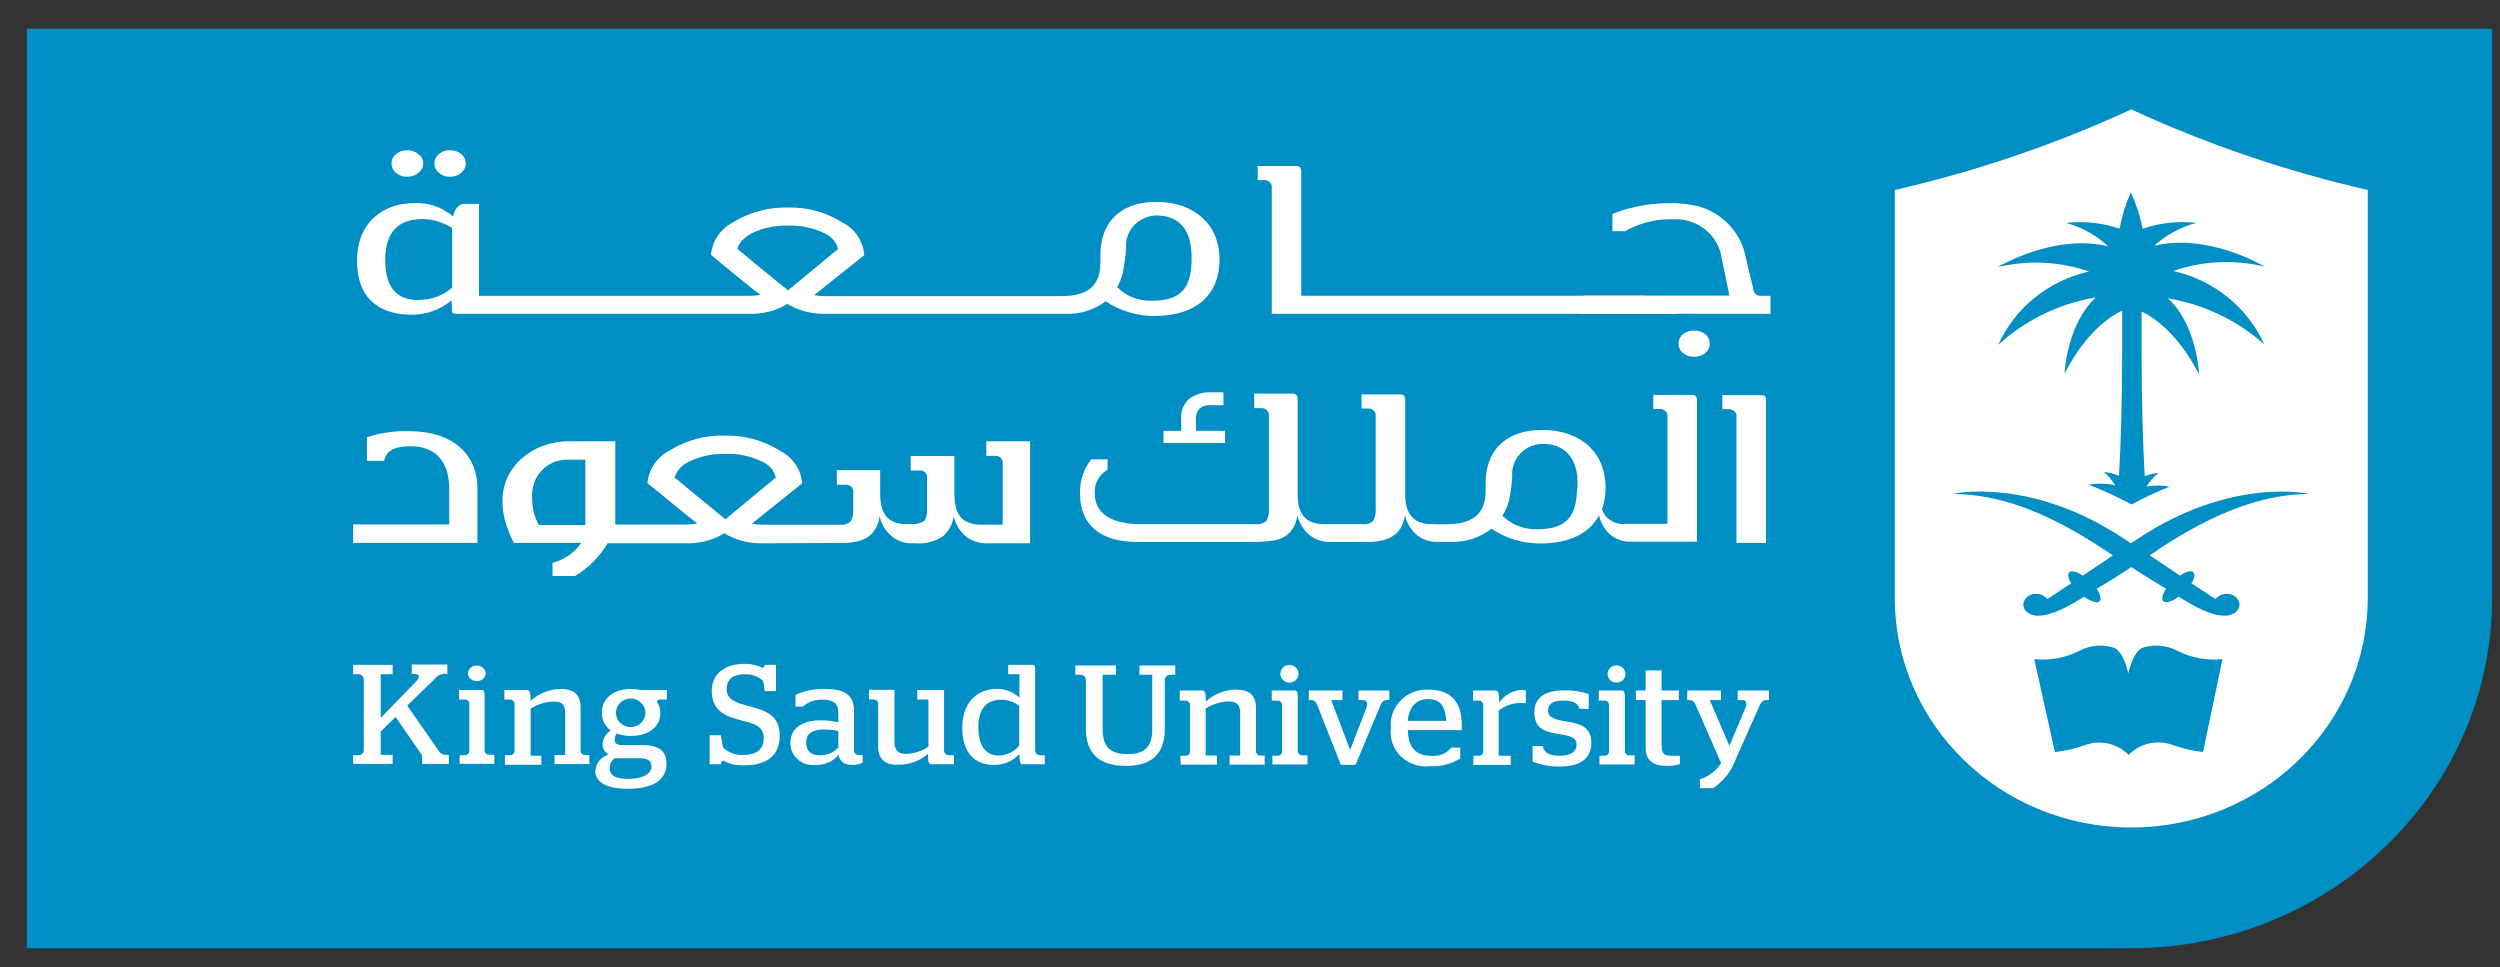 <?xml version="1.0" encoding="UTF-8"?>
<svg xmlns="http://www.w3.org/2000/svg" xmlns:xlink="http://www.w3.org/1999/xlink" width="261" height="101" xml:space="preserve" overflow="hidden">
  <rect width="100%" height="100%" fill="#333333" stroke="none"/>
  <g transform="translate(-3396 -2021)">
    <g>
      <g>
        <g>
          <g>
            <path d="M0 0 0 96 213.294 96C233.5 95.994 249.877 79.615 249.884 59.41L249.884 0Z" fill="#008FC5" fill-rule="nonzero" fill-opacity="1" transform="matrix(1.03 0 0 1 3398.8 2024)"></path>
            <path d="M175.816 38.252 171.855 38.252 171.855 39.72 172.584 39.72C172.932 39.74 173.222 39.993 173.289 40.335L173.289 53.685 176.282 53.685 176.282 38.889C176.328 38.446 176.169 38.252 175.816 38.252Z" fill="#FFFFFF" fill-rule="nonzero" fill-opacity="1" transform="matrix(1.03 0 0 1 3398.8 2024)"></path>
            <path d="M121.448 41.985 118.5 41.985 118.5 40.722C118.492 40.459 118.547 40.197 118.66 39.959 118.745 39.768 118.889 39.609 119.069 39.504 119.258 39.396 119.468 39.33 119.684 39.31 119.934 39.292 120.185 39.292 120.435 39.31L121.289 39.31 121.289 37.956 120.025 37.956C119.242 37.919 118.472 38.152 117.84 38.616 117.247 39.148 116.939 39.928 117.009 40.722L117.009 41.985 115.211 41.985 115.211 43.248 121.448 43.248Z" fill="#FFFFFF" fill-rule="nonzero" fill-opacity="1" transform="matrix(1.03 0 0 1 3398.8 2024)"></path>
            <path d="M142.333 51.716C141.901 51.727 141.474 51.642 141.081 51.465 140.754 51.316 140.472 51.085 140.261 50.794 140.054 50.495 139.907 50.159 139.829 49.804 139.751 49.429 139.713 49.048 139.715 48.666L139.715 43.089 139.715 38.776C139.715 38.377 139.578 38.172 139.225 38.172L135.288 38.172 135.288 39.641 136.016 39.641C136.368 39.661 136.659 39.92 136.722 40.267L136.722 46.663 136.722 50.077C136.764 50.525 136.677 50.975 136.471 51.374 136.17 51.666 135.745 51.793 135.333 51.716L131.452 51.716C131.024 51.726 130.597 51.648 130.2 51.488 129.876 51.352 129.594 51.132 129.381 50.851 129.17 50.557 129.019 50.224 128.937 49.872 128.852 49.472 128.809 49.064 128.812 48.654L128.812 41.826 128.812 38.696C128.812 38.297 128.664 38.093 128.311 38.093L124.407 38.093 124.407 39.606 125.193 39.606C125.545 39.623 125.84 39.884 125.898 40.232L125.898 46.594 125.898 50.077C125.94 50.525 125.854 50.975 125.648 51.374 125.342 51.659 124.922 51.785 124.51 51.716L113.982 51.716C112.844 51.716 112.514 51.716 112.514 51.716 109.691 51.602 108.246 50.475 108.246 48.495 108.183 47.497 108.684 46.547 109.543 46.037L109.543 44.956 107.893 44.956C107.113 45.971 106.71 47.227 106.755 48.506 106.755 51.921 108.94 53.571 112.537 53.582L113.55 53.582 124.703 53.582C125.294 53.56 125.883 53.503 126.467 53.412 127.111 53.301 127.695 52.966 128.117 52.467 128.484 51.973 128.715 51.393 128.789 50.783 128.948 51.553 129.347 52.254 129.927 52.786 130.553 53.338 131.37 53.624 132.203 53.582L135.845 53.582C136.418 53.595 136.988 53.526 137.541 53.377 137.954 53.264 138.341 53.071 138.679 52.809 138.969 52.566 139.202 52.263 139.362 51.921 139.523 51.559 139.63 51.175 139.681 50.783 139.845 51.551 140.243 52.251 140.819 52.786 141.367 53.277 142.074 53.555 142.811 53.571L144.29 53.571C145.798 53.631 147.276 53.146 148.456 52.205 149.894 53.201 151.6 53.737 153.349 53.742 156.388 53.742 158.403 52.66 159.359 50.805 159.518 51.55 159.895 52.231 160.44 52.763 160.995 53.26 161.709 53.542 162.454 53.56L169.283 53.56 169.283 43.669 169.283 38.821C169.283 38.423 169.146 38.229 168.794 38.229L164.856 38.229 164.856 39.697 165.584 39.697C165.932 39.717 166.223 39.97 166.29 40.312L166.29 51.693 162.067 51.693C161.27 51.793 160.477 51.464 159.985 50.828 159.853 50.62 159.741 50.399 159.655 50.168 159.903 49.435 160.026 48.666 160.019 47.892 160.019 44.193 157.435 41.883 153.623 41.883 149.81 41.883 147.864 44.102 147.864 47.437L147.864 48.222C147.864 51.784 144.984 51.739 143.311 51.739ZM157.128 48.199C157.026 50.919 156.058 52.251 153.088 52.251 151.766 52.295 150.486 51.783 149.56 50.84 149.858 50.355 150.084 49.83 150.231 49.28 150.396 48.446 150.506 47.602 150.561 46.754 150.41 45.026 151.689 43.502 153.417 43.351 153.493 43.344 153.569 43.34 153.645 43.339 155.626 43.339 156.9 44.477 157.162 46.754 157.194 47.235 157.191 47.718 157.151 48.199Z" fill="#FFFFFF" fill-rule="nonzero" fill-opacity="1" transform="matrix(1.03 0 0 1 3398.8 2024)"></path>
            <path d="M38.855 42.019C37.369 41.961 35.884 42.173 34.474 42.645L34.474 45.115 36.215 45.115C36.442 43.977 37.353 43.59 38.912 43.59 41.336 43.59 42.816 45.069 42.816 48.062L42.816 51.75 33.074 51.75 33.074 53.685 45.672 53.685 45.672 47.994C45.672 44.284 42.975 42.019 38.855 42.019Z" fill="#FFFFFF" fill-rule="nonzero" fill-opacity="1" transform="matrix(1.03 0 0 1 3398.8 2024)"></path>
            <path d="M82.593 53.685C83.165 53.7 83.735 53.635 84.289 53.491 84.705 53.386 85.093 53.192 85.427 52.922 85.717 52.68 85.95 52.377 86.11 52.035 86.281 51.676 86.392 51.291 86.44 50.897 86.603 51.669 87 52.373 87.578 52.911 88.201 53.47 89.019 53.76 89.854 53.719L90.093 53.719C91.098 53.812 92.103 53.532 92.916 52.934 93.486 52.396 93.849 51.675 93.94 50.897 94.108 51.667 94.504 52.369 95.078 52.911 95.702 53.467 96.519 53.758 97.354 53.719L101.69 53.719 101.69 43.066 97.252 43.066 97.252 44.591 98.242 44.591C98.582 44.604 98.864 44.858 98.913 45.194L98.913 48.074 98.913 51.773 96.637 51.773C96.211 51.785 95.788 51.704 95.397 51.534 95.072 51.403 94.792 51.182 94.589 50.897 94.381 50.602 94.234 50.269 94.156 49.918 94.076 49.543 94.03 49.162 94.02 48.78L94.02 44.603 89.592 44.603 89.592 46.116 90.582 46.116C90.912 46.135 91.188 46.374 91.254 46.697L91.254 50.111C91.293 50.545 91.202 50.981 90.992 51.363 90.604 51.624 90.139 51.748 89.672 51.716L89.103 51.716C88.677 51.728 88.253 51.647 87.862 51.477 87.539 51.343 87.26 51.123 87.054 50.84 86.851 50.544 86.708 50.212 86.633 49.861 86.543 49.476 86.498 49.083 86.497 48.688L86.497 46.082 82.103 46.082 82.103 47.607 83.082 47.607C83.425 47.619 83.711 47.872 83.765 48.211L83.765 50.179C83.804 50.614 83.713 51.049 83.503 51.431 83.221 51.701 82.833 51.83 82.445 51.784L74.694 51.784C74.286 51.789 73.878 51.755 73.477 51.682L78.587 47.459C78.478 46.001 77.615 44.706 76.311 44.045 74.66 42.973 72.724 42.426 70.757 42.474 68.786 42.418 66.844 42.953 65.18 44.011 63.891 44.689 63.034 45.975 62.904 47.425 65.578 49.701 67.251 51.101 67.945 51.648 67.571 51.725 67.19 51.763 66.807 51.761L59.648 51.761 59.648 43.066 54.994 43.066C54.113 43.063 53.239 43.213 52.41 43.51 51.614 43.791 50.879 44.224 50.248 44.785 49.621 45.337 49.114 46.011 48.757 46.765 48.384 47.575 48.197 48.458 48.211 49.349 48.213 50.096 48.32 50.839 48.529 51.557 48.743 52.291 49.025 53.003 49.371 53.685L56.2 53.685C55.508 54.704 54.474 55.442 53.286 55.768L53.286 57.133 55.563 57.133C56.933 56.291 58.068 55.117 58.863 53.719L67.285 53.719C68.495 53.675 69.673 53.314 70.7 52.672 71.781 53.351 73.031 53.714 74.308 53.719ZM51.352 50.339C51.255 49.855 51.209 49.363 51.215 48.871 51.19 48.232 51.315 47.597 51.579 47.016 51.804 46.56 52.118 46.154 52.501 45.821 52.834 45.531 53.221 45.31 53.639 45.172 54.008 45.056 54.391 44.995 54.777 44.99L56.61 44.99 56.61 51.818 51.898 51.818C51.649 51.352 51.466 50.855 51.352 50.339ZM65.658 46.856C65.874 46.137 66.388 45.545 67.069 45.229 68.225 44.633 69.514 44.343 70.813 44.386 72.119 44.342 73.415 44.627 74.581 45.217 75.251 45.529 75.745 46.127 75.924 46.845L70.813 51.215C68.492 49.28 66.796 47.801 65.658 46.856Z" fill="#FFFFFF" fill-rule="nonzero" fill-opacity="1" transform="matrix(1.03 0 0 1 3398.8 2024)"></path>
            <path d="M42.907 15.444C43.326 15.465 43.736 15.318 44.045 15.034 44.334 14.788 44.497 14.424 44.489 14.044 44.489 13.679 44.326 13.333 44.045 13.1 43.736 12.817 43.326 12.669 42.907 12.69 42.488 12.666 42.077 12.814 41.769 13.1 41.48 13.328 41.312 13.676 41.313 14.044 41.304 14.427 41.472 14.792 41.769 15.034 42.077 15.32 42.488 15.468 42.907 15.444Z" fill="#FFFFFF" fill-rule="nonzero" fill-opacity="1" transform="matrix(1.03 0 0 1 3398.8 2024)"></path>
            <path d="M38.559 15.444C38.978 15.463 39.387 15.315 39.697 15.034 40.004 14.798 40.181 14.431 40.175 14.044 40.181 13.67 40.002 13.317 39.697 13.1 39.387 12.819 38.978 12.672 38.559 12.69 38.14 12.666 37.729 12.814 37.421 13.1 37.132 13.328 36.964 13.676 36.966 14.044 36.957 14.427 37.125 14.792 37.421 15.034 37.729 15.32 38.14 15.468 38.559 15.444Z" fill="#FFFFFF" fill-rule="nonzero" fill-opacity="1" transform="matrix(1.03 0 0 1 3398.8 2024)"></path>
            <path d="M168.999 31.514C168.583 31.491 168.176 31.63 167.86 31.901 167.571 32.148 167.407 32.511 167.417 32.892 167.413 33.261 167.576 33.612 167.86 33.847 168.175 34.122 168.582 34.265 168.999 34.246 169.415 34.263 169.821 34.12 170.137 33.847 170.421 33.612 170.584 33.261 170.581 32.892 170.59 32.511 170.426 32.148 170.137 31.901 169.82 31.632 169.414 31.493 168.999 31.514Z" fill="#FFFFFF" fill-rule="nonzero" fill-opacity="1" transform="matrix(1.03 0 0 1 3398.8 2024)"></path>
            <path d="M163.945 27.872 129.176 27.872 129.176 14.932C129.176 14.534 129.039 14.329 128.687 14.329L124.76 14.329 124.76 15.797 125.488 15.797C125.833 15.818 126.12 16.071 126.183 16.412L126.183 29.762 167.303 29.762" fill="#FFFFFF" fill-rule="nonzero" fill-opacity="1" transform="matrix(1.03 0 0 1 3398.8 2024)"></path>
            <path d="M43.1 29.466 43.1 29.466C43.094 29.503 43.094 29.542 43.1 29.58 43.157 29.693 43.328 29.762 43.578 29.762L73.681 29.762C74.891 29.725 76.07 29.368 77.096 28.726 78.175 29.399 79.42 29.758 80.692 29.762L105.184 29.762C106.685 29.843 108.165 29.378 109.35 28.453 110.784 29.449 112.487 29.985 114.232 29.989 118.637 29.989 120.89 27.713 120.89 24.071 120.89 20.429 118.318 18.073 114.506 18.073 110.693 18.073 108.815 20.349 108.815 23.627L108.815 24.413C108.815 27.599 106.539 27.895 104.82 27.918L81.011 27.918C80.606 27.923 80.202 27.889 79.805 27.816L84.88 23.639C84.788 22.194 83.952 20.901 82.673 20.224 81.032 19.16 79.108 18.616 77.153 18.665 75.199 18.614 73.273 19.144 71.621 20.19 70.329 20.865 69.471 22.152 69.345 23.605 71.997 25.881 73.659 27.246 74.353 27.781 73.978 27.854 73.597 27.889 73.215 27.884L45.832 27.884 45.832 18.29 44.25 18.29C43.897 18.29 43.373 18.711 43.203 19.598 42.097 18.612 40.641 18.112 39.163 18.21 36.545 18.21 33.472 19.837 33.472 24.23 33.472 28.624 36.272 29.853 38.901 29.853 40.425 29.893 41.909 29.357 43.055 28.35ZM39.743 28.328C38.07 28.328 36.329 27.645 36.329 24.151 36.329 20.657 38.206 19.872 40.13 19.872 41.193 19.89 42.228 20.214 43.112 20.805L43.112 27.019C42.195 27.863 40.989 28.323 39.743 28.305ZM72.031 22.99C72.134 22.41 72.623 21.852 73.442 21.374 74.591 20.793 75.867 20.511 77.153 20.554 78.45 20.511 79.737 20.793 80.897 21.374 81.561 21.686 82.049 22.279 82.229 22.99L77.153 27.315C74.854 25.403 73.169 23.969 72.031 22.99ZM118.057 24.356C117.965 27.064 116.998 28.396 114.028 28.396 112.709 28.44 111.433 27.928 110.511 26.985 110.783 26.502 110.979 25.98 111.091 25.437 111.256 24.603 111.366 23.759 111.421 22.91 111.276 21.175 112.566 19.651 114.301 19.506 114.369 19.501 114.437 19.497 114.506 19.496 116.486 19.496 117.761 20.634 118.011 22.91 118.061 23.39 118.077 23.873 118.057 24.356Z" fill="#FFFFFF" fill-rule="nonzero" fill-opacity="1" transform="matrix(1.03 0 0 1 3398.8 2024)"></path>
            <path d="M157.424 29.75 157.777 27.861 172.572 27.861 171.673 23.366C171.099 21.253 169.149 19.812 166.961 19.883L166.665 19.883C165.106 19.877 163.571 20.269 162.204 21.021L162.067 21.135 160.713 21.135 160.713 19.348 160.952 19.234C162.821 18.517 164.811 18.169 166.813 18.21L167.166 18.21C167.933 18.257 168.694 18.367 169.442 18.54 171.667 19.195 173.408 20.936 174.063 23.161L175.053 27.428C175.135 27.671 175.347 27.846 175.6 27.884L176.738 27.884 176.738 29.762Z" fill="#FFFFFF" fill-rule="nonzero" fill-opacity="1" transform="matrix(1.03 0 0 1 3398.8 2024)"></path>
            <path d="M33.074 75.844 33.7 75.844C33.941 75.805 34.127 75.609 34.155 75.366L34.155 67.877C34.136 67.628 33.947 67.424 33.7 67.388L33.074 67.388 33.074 66.409 37.08 66.409 37.08 67.388 35.873 67.388 35.873 71.94 39.447 68.162C39.914 67.684 39.788 67.354 39.276 67.354L39.014 67.354 39.014 66.375 42.622 66.375 42.622 67.354 42.201 67.354C41.876 67.408 41.584 67.582 41.382 67.843L38.559 70.665 41.712 75.332C41.838 75.591 42.086 75.771 42.372 75.81L42.77 75.81 42.77 76.754 40.073 76.754 40.073 75.867 37.376 71.849 35.873 73.363 35.873 75.81 37.08 75.81 37.08 76.754 33.074 76.754Z" fill="#FFFFFF" fill-rule="nonzero" fill-opacity="1" transform="matrix(1.03 0 0 1 3398.8 2024)"></path>
            <path d="M43.874 75.844 44.455 75.844C44.669 75.822 44.838 75.649 44.853 75.434L44.853 70.449C44.839 70.235 44.678 70.06 44.466 70.028L43.817 70.028 43.817 69.027 46.094 69.027C46.31 69.027 46.401 69.197 46.401 69.698L46.401 75.389C46.412 75.606 46.582 75.781 46.799 75.798L47.38 75.798 47.38 76.743 43.874 76.743ZM44.694 67.297C44.75 66.791 45.206 66.426 45.712 66.483 46.14 66.531 46.478 66.868 46.526 67.297 46.47 67.803 46.014 68.167 45.508 68.111 45.079 68.063 44.742 67.725 44.694 67.297Z" fill="#FFFFFF" fill-rule="nonzero" fill-opacity="1" transform="matrix(1.03 0 0 1 3398.8 2024)"></path>
            <path d="M48.461 75.844 49.041 75.844C49.256 75.822 49.424 75.649 49.44 75.434L49.44 70.449C49.421 70.234 49.256 70.059 49.041 70.028L48.404 70.028 48.404 69.027 50.68 69.027C50.897 69.027 51.067 69.231 51.056 69.971L51.056 70.176C51.88 69.392 52.968 68.946 54.106 68.924 55.244 68.924 56.132 69.334 56.132 70.859L56.132 75.411C56.142 75.625 56.306 75.799 56.519 75.821L57.02 75.821 57.02 76.766 53.491 76.766 53.491 75.821 54.561 75.821 54.561 71.382C54.561 70.427 54.129 70.244 53.343 70.244 52.532 70.279 51.744 70.535 51.067 70.984L51.067 75.901 52.148 75.901 52.148 76.845 48.461 76.845Z" fill="#FFFFFF" fill-rule="nonzero" fill-opacity="1" transform="matrix(1.03 0 0 1 3398.8 2024)"></path>
            <path d="M57.623 77.494C57.676 76.692 58.212 76.002 58.977 75.753 58.584 75.55 58.344 75.137 58.362 74.694 58.389 74.112 58.694 73.579 59.182 73.26 58.607 72.823 58.273 72.139 58.283 71.417 58.283 69.948 59.421 68.924 61.242 68.924 61.567 68.922 61.892 68.956 62.209 69.027L64.873 69.027 64.873 70.028 64.201 70.028C64.053 70.028 63.871 70.142 63.871 70.29 64.106 70.622 64.226 71.022 64.212 71.428 64.212 72.862 63.074 73.829 61.23 73.829 60.741 73.839 60.254 73.754 59.797 73.579 59.661 73.772 59.59 74.003 59.592 74.239 59.592 74.615 59.842 74.785 60.32 74.785L62.483 74.785C64.019 74.785 64.838 75.389 64.838 76.709 64.838 78.234 63.769 79.349 60.901 79.349 58.522 79.338 57.623 78.53 57.623 77.494ZM63.313 77.039C63.313 76.436 62.961 76.163 62.107 76.163L59.592 76.163C59.266 76.397 59.075 76.775 59.08 77.175 59.08 77.87 59.501 78.314 60.969 78.314 62.437 78.314 63.325 77.767 63.325 77.039ZM62.699 71.417C62.699 70.593 62.031 69.926 61.208 69.926 60.384 69.926 59.717 70.593 59.717 71.417 59.717 72.24 60.384 72.908 61.208 72.908 62.031 72.908 62.699 72.24 62.699 71.417Z" fill="#FFFFFF" fill-rule="nonzero" fill-opacity="1" transform="matrix(1.03 0 0 1 3398.8 2024)"></path>
            <path d="M70.563 76.402C70.461 76.402 70.381 76.572 70.347 76.788L69.209 76.788 69.209 73.761 70.347 73.761 70.563 75.025C71.13 75.596 71.924 75.884 72.725 75.81 73.864 75.81 74.694 75.263 74.694 74.114 74.694 72.714 73.659 72.543 72.145 72.134 70.324 71.633 69.425 70.87 69.425 69.106 69.425 67.342 70.802 66.306 72.703 66.306 73.354 66.286 74 66.431 74.581 66.728 74.683 66.728 74.785 66.557 74.797 66.409L75.935 66.409 75.935 69.152 74.797 69.152 74.649 68.116C74.152 67.616 73.463 67.355 72.76 67.399 71.69 67.399 70.939 67.82 70.939 68.947 70.939 70.074 71.895 70.37 73.317 70.757 75.298 71.28 76.311 71.895 76.311 73.841 76.311 75.787 75.093 76.891 72.805 76.891 72.026 76.947 71.248 76.777 70.563 76.402Z" fill="#FFFFFF" fill-rule="nonzero" fill-opacity="1" transform="matrix(1.03 0 0 1 3398.8 2024)"></path>
            <path d="M77.392 74.569C77.392 72.965 78.678 72.202 80.465 72.202 81.066 72.2 81.666 72.268 82.251 72.407L82.251 71.382C82.251 70.392 81.671 70.04 80.681 70.04 79.936 70.004 79.207 70.266 78.655 70.768L77.915 70.768 77.915 69.539C78.866 69.098 79.907 68.887 80.954 68.924 82.775 68.924 83.845 69.505 83.845 71.2L83.845 75.343C83.825 75.588 84.007 75.802 84.252 75.821 84.275 75.823 84.299 75.823 84.323 75.821L84.721 75.821 84.721 76.618C84.406 76.784 84.053 76.866 83.697 76.857 82.855 76.857 82.411 76.515 82.286 75.798 81.716 76.516 80.833 76.911 79.918 76.857 78.669 76.995 77.544 76.094 77.405 74.845 77.395 74.753 77.391 74.661 77.392 74.569ZM82.251 74.99 82.251 73.306C81.776 73.21 81.292 73.16 80.806 73.158 79.668 73.158 78.996 73.556 78.996 74.512 78.996 75.468 79.531 75.855 80.43 75.855 81.147 75.858 81.827 75.541 82.286 74.99Z" fill="#FFFFFF" fill-rule="nonzero" fill-opacity="1" transform="matrix(1.03 0 0 1 3398.8 2024)"></path>
            <path d="M86.292 74.968 86.292 70.415C86.27 70.2 86.097 70.032 85.882 70.017L85.359 70.017 85.359 69.015 87.942 69.015 87.942 74.444C87.942 75.457 88.454 75.707 89.183 75.707 89.976 75.669 90.743 75.405 91.391 74.945L91.391 70.028 90.252 70.028 90.252 69.027 92.972 69.027 92.972 75.423C92.993 75.646 93.17 75.823 93.394 75.844L93.974 75.844 93.974 76.788 91.698 76.788C91.482 76.788 91.345 76.606 91.345 75.878L91.345 75.696C90.524 76.442 89.45 76.849 88.34 76.834 87.282 76.891 86.292 76.459 86.292 74.968Z" fill="#FFFFFF" fill-rule="nonzero" fill-opacity="1" transform="matrix(1.03 0 0 1 3398.8 2024)"></path>
            <path d="M94.816 72.987C94.816 70.028 96.649 68.924 98.231 68.924 99.118 68.884 99.981 69.219 100.609 69.846L100.609 67.388 99.471 67.388 99.471 66.409 101.907 66.409C102.112 66.409 102.203 66.557 102.203 66.807L102.203 75.423C102.222 75.639 102.387 75.813 102.601 75.844L103.181 75.844 103.181 76.788 100.905 76.788C100.734 76.788 100.621 76.572 100.598 75.719 99.953 76.463 99.01 76.88 98.026 76.857 96.466 76.88 94.816 75.969 94.816 72.987ZM100.587 74.842 100.587 70.7C100.059 70.272 99.399 70.042 98.72 70.051 97.582 70.051 96.444 70.677 96.444 72.942 96.444 75.207 97.491 75.878 98.481 75.878 99.302 75.864 100.074 75.484 100.587 74.842Z" fill="#FFFFFF" fill-rule="nonzero" fill-opacity="1" transform="matrix(1.03 0 0 1 3398.8 2024)"></path>
            <path d="M107.347 73.09 107.347 67.934C107.326 67.677 107.125 67.471 106.869 67.445L106.277 67.445 106.277 66.477 110.397 66.477 110.397 67.445 109.043 67.445 109.043 73.135C109.043 75.207 110.067 75.73 111.569 75.73 113.072 75.73 114.073 75.218 114.073 73.135L114.073 67.445 112.776 67.445 112.776 66.477 116.406 66.477 116.406 67.445 115.803 67.445C115.557 67.485 115.371 67.686 115.348 67.934L115.348 73.09C115.348 75.73 113.993 76.959 111.387 76.959 108.781 76.959 107.347 75.73 107.347 73.09Z" fill="#FFFFFF" fill-rule="nonzero" fill-opacity="1" transform="matrix(1.03 0 0 1 3398.8 2024)"></path>
            <path d="M116.918 75.901 117.499 75.901C117.712 75.885 117.881 75.715 117.897 75.502L117.897 70.563C117.874 70.349 117.712 70.177 117.499 70.142L116.862 70.142 116.862 69.084 119.138 69.084C119.354 69.084 119.513 69.288 119.502 70.028L119.502 70.244C120.327 69.461 121.415 69.014 122.552 68.993 123.69 68.993 124.589 69.391 124.589 70.927L124.589 75.48C124.605 75.689 124.768 75.856 124.976 75.878L125.466 75.878 125.466 76.834 121.915 76.834 121.915 75.878 122.985 75.878 122.985 71.439C122.985 70.472 122.552 70.233 121.767 70.233 120.955 70.268 120.168 70.523 119.491 70.973L119.491 75.878 120.629 75.878 120.629 76.834 116.964 76.834Z" fill="#FFFFFF" fill-rule="nonzero" fill-opacity="1" transform="matrix(1.03 0 0 1 3398.8 2024)"></path>
            <path d="M126.251 75.901 126.82 75.901C127.035 75.885 127.208 75.717 127.23 75.502L127.23 70.563C127.212 70.351 127.052 70.178 126.843 70.142L126.183 70.142 126.183 69.084 128.527 69.084C128.743 69.084 128.823 69.266 128.823 69.766L128.823 75.457C128.845 75.672 129.018 75.84 129.233 75.855L129.802 75.855 129.802 76.811 126.251 76.811ZM127.059 67.365C127.047 66.856 127.449 66.433 127.958 66.421 128.467 66.408 128.889 66.811 128.903 67.319 128.915 67.828 128.512 68.251 128.004 68.264 127.996 68.264 127.989 68.264 127.981 68.264 127.478 68.27 127.066 67.868 127.059 67.365 127.059 67.365 127.059 67.365 127.059 67.365Z" fill="#FFFFFF" fill-rule="nonzero" fill-opacity="1" transform="matrix(1.03 0 0 1 3398.8 2024)"></path>
            <path d="M130.781 70.563C130.667 70.29 130.473 70.085 130.234 70.085L129.938 70.085 129.938 69.084 133.353 69.084 133.353 70.085 132.215 70.085 134.127 75.298 135.766 70.95C135.948 70.461 135.914 70.085 135.367 70.085L134.98 70.085 134.98 69.084 138.099 69.084 138.099 70.085 137.826 70.085C137.564 70.085 137.359 70.267 137.222 70.586L134.673 76.857 133.193 76.857Z" fill="#FFFFFF" fill-rule="nonzero" fill-opacity="1" transform="matrix(1.03 0 0 1 3398.8 2024)"></path>
            <path d="M138.258 72.999C138.068 70.984 139.548 69.196 141.563 69.006 141.72 68.991 141.878 68.987 142.037 68.993 144.222 68.993 145.451 70.131 145.451 72.737 145.451 72.953 145.451 73.158 145.451 73.226L139.988 73.226C139.988 75.036 140.83 75.912 142.378 75.912 143.15 75.984 143.904 75.658 144.381 75.047L145.292 75.047 145.292 76.185C144.388 76.764 143.325 77.047 142.253 76.993 140.287 77.234 138.499 75.837 138.258 73.871 138.223 73.582 138.223 73.288 138.258 72.999ZM143.858 72.259C143.801 70.609 143.163 69.983 142.037 69.983 140.91 69.983 140.113 70.722 139.965 72.259Z" fill="#FFFFFF" fill-rule="nonzero" fill-opacity="1" transform="matrix(1.03 0 0 1 3398.8 2024)"></path>
            <path d="M146.646 75.901 147.226 75.901C147.439 75.885 147.609 75.715 147.625 75.502L147.625 70.563C147.602 70.349 147.439 70.177 147.226 70.142L146.589 70.142 146.589 69.084 148.865 69.084C149.082 69.084 149.229 69.277 149.229 70.119L149.229 70.37C149.729 69.582 150.576 69.083 151.506 69.027 151.651 69.025 151.797 69.044 151.938 69.084L151.938 70.404 151.631 70.404C150.744 70.337 149.866 70.619 149.184 71.189L149.184 75.901 150.413 75.901 150.413 76.857 146.6 76.857Z" fill="#FFFFFF" fill-rule="nonzero" fill-opacity="1" transform="matrix(1.03 0 0 1 3398.8 2024)"></path>
            <path d="M152.621 76.504 152.621 74.888 153.645 74.888C153.827 75.605 154.328 75.901 155.364 75.901 156.4 75.901 157.082 75.514 157.082 74.763 157.082 74.011 156.559 73.829 155.227 73.625 153.623 73.386 152.803 72.885 152.803 71.348 152.803 69.812 153.941 69.072 155.774 69.072 156.636 69.046 157.497 69.177 158.312 69.459L158.312 71.007 157.39 71.007C157.219 70.427 156.787 70.142 155.705 70.142 154.624 70.142 154.192 70.529 154.192 71.166 154.192 71.804 154.613 72.088 155.956 72.304 157.731 72.566 158.573 73.044 158.573 74.581 158.573 76.117 157.526 77.028 155.387 77.028 154.439 77.044 153.497 76.866 152.621 76.504Z" fill="#FFFFFF" fill-rule="nonzero" fill-opacity="1" transform="matrix(1.03 0 0 1 3398.8 2024)"></path>
            <path d="M159.404 75.901 159.985 75.901C160.193 75.879 160.356 75.711 160.372 75.502L160.372 70.563C160.359 70.353 160.203 70.178 159.996 70.142L159.336 70.142 159.336 69.084 161.68 69.084C161.885 69.084 161.976 69.266 161.976 69.766L161.976 75.457C161.992 75.67 162.162 75.839 162.375 75.855L162.967 75.855 162.967 76.811 159.404 76.811ZM160.224 67.365C160.224 66.868 160.627 66.466 161.123 66.466 161.126 66.466 161.131 66.466 161.134 66.466 161.63 66.466 162.033 66.868 162.033 67.365 162.033 67.862 161.63 68.264 161.134 68.264 160.638 68.27 160.23 67.873 160.224 67.376 160.224 67.373 160.224 67.369 160.224 67.365Z" fill="#FFFFFF" fill-rule="nonzero" fill-opacity="1" transform="matrix(1.03 0 0 1 3398.8 2024)"></path>
            <path d="M164.082 75.013 164.082 70.085 163.092 70.085 163.092 69.084 164.082 69.084 164.082 66.989 165.698 66.989 165.698 69.084 167.451 69.084 167.451 70.085 165.698 70.085 165.698 74.831C165.698 75.707 165.983 75.901 166.768 75.901L167.553 75.901 167.553 76.766C167.138 76.9 166.703 76.966 166.267 76.959 164.89 76.959 164.082 76.47 164.082 75.013Z" fill="#FFFFFF" fill-rule="nonzero" fill-opacity="1" transform="matrix(1.03 0 0 1 3398.8 2024)"></path>
            <path d="M169.579 78.359C170.479 78.076 171.244 77.473 171.73 76.663L169.135 70.563C169.01 70.29 168.816 70.085 168.577 70.085L168.304 70.085 168.304 69.084 171.719 69.084 171.719 70.085 170.581 70.085 172.572 74.865 174.177 70.95C174.382 70.449 174.348 70.085 173.801 70.085L173.414 70.085 173.414 69.084 176.59 69.084 176.59 70.085 176.248 70.085C176.009 70.085 175.804 70.29 175.668 70.586L173.21 76.276C172.783 77.49 171.986 78.541 170.933 79.281L169.579 79.281Z" fill="#FFFFFF" fill-rule="nonzero" fill-opacity="1" transform="matrix(1.03 0 0 1 3398.8 2024)"></path>
            <path d="M213.305 8.422C205.637 12.066 197.602 14.886 189.337 16.833L189.337 59.421C189.337 72.658 200.068 83.39 213.305 83.39 226.543 83.39 237.274 72.658 237.274 59.421L237.274 16.833C229.009 14.886 220.974 12.066 213.305 8.422ZM206.693 20.27C208.525 20.058 210.38 20.264 212.122 20.873 212.352 19.569 212.733 18.297 213.26 17.083 213.803 18.297 214.208 19.569 214.466 20.873 216.206 20.264 218.063 20.058 219.895 20.27 218.297 20.703 216.831 21.524 215.627 22.66 221.158 21.283 226.826 24.834 226.826 24.834 223.76 24.072 220.538 24.23 217.562 25.289 221.672 26.243 225.089 29.083 226.781 32.948 224.055 30.442 220.664 28.774 217.016 28.146 219.997 30.945 220.18 36.112 220.18 36.112 220.18 36.112 218.028 31.321 214.352 29.523 214.352 30.763 214.352 32.14 214.352 33.745 214.352 38.719 214.478 43.18 214.671 46.72 215.116 46.528 215.588 46.409 216.071 46.367 215.586 46.778 215.167 47.262 214.83 47.801 215.613 47.658 216.415 47.658 217.198 47.801 215.875 48.343 214.586 48.967 213.339 49.667 211.97 48.903 210.552 48.23 209.094 47.653L209.094 47.584C209.952 47.44 210.83 47.467 211.678 47.664 211.368 47.148 210.985 46.681 210.54 46.276 211.067 46.321 211.582 46.456 212.065 46.674 212.258 43.135 212.383 38.65 212.383 33.654 212.383 32.049 212.383 30.672 212.383 29.432 208.685 31.23 206.545 36.021 206.545 36.021 206.545 36.021 206.727 30.888 209.72 28.055 206.003 28.691 202.558 30.414 199.819 33.005 201.503 29.139 204.917 26.298 209.026 25.346 206.05 24.287 202.828 24.128 199.762 24.891 199.762 24.891 205.452 21.34 210.961 22.717 209.765 21.558 208.298 20.717 206.693 20.27ZM220.578 75.514C219.559 75.396 218.559 75.159 217.596 74.808 216.017 74.172 214.21 74.57 213.044 75.81 211.889 74.591 210.111 74.195 208.548 74.808 207.585 75.159 206.585 75.396 205.566 75.514L203.472 65.817C205.041 65.981 206.625 65.68 208.024 64.952 209.112 64.357 210.399 64.242 211.575 64.633 212.224 64.907 212.713 66.033 213.009 67.297 213.271 66.033 213.795 64.907 214.432 64.633 215.612 64.241 216.903 64.356 217.994 64.952 219.394 65.681 220.977 65.981 222.547 65.817ZM216.025 54.402 215.172 54.982C216.401 55.836 217.448 56.519 218.233 57.099 218.791 56.712 219.303 56.53 219.554 56.712 219.648 56.777 219.707 56.882 219.713 56.997 219.703 57.319 219.591 57.629 219.394 57.885 220.862 58.886 221.522 59.341 221.841 59.546 222.111 59.192 222.534 58.989 222.979 59 223.652 58.961 224.233 59.466 224.288 60.138 224.252 60.545 224 60.901 223.628 61.071 223.357 61.221 223.05 61.292 222.74 61.276 221.306 61.276 219.519 60.206 218.097 59.284 217.753 59.597 217.326 59.803 216.868 59.876 216.775 59.881 216.684 59.857 216.606 59.808 216.515 59.74 216.457 59.637 216.446 59.523 216.462 59.141 216.602 58.773 216.845 58.476L216.492 58.26C215.604 57.714 214.569 57.042 213.317 56.211 212.065 57.042 211.04 57.714 210.141 58.26L209.789 58.476C210.033 58.773 210.177 59.14 210.198 59.523 210.179 59.633 210.122 59.733 210.039 59.808 209.96 59.856 209.869 59.88 209.777 59.876 209.315 59.801 208.885 59.596 208.537 59.284 207.114 60.206 205.339 61.265 203.893 61.276 203.589 61.291 203.286 61.225 203.017 61.083 202.642 60.911 202.39 60.549 202.357 60.138 202.406 59.468 202.984 58.961 203.654 59 204.098 58.993 204.52 59.195 204.792 59.546L207.228 57.885C207.035 57.627 206.925 57.318 206.909 56.997 206.918 56.88 206.982 56.775 207.08 56.712 207.319 56.541 207.831 56.712 208.389 57.099 209.219 56.519 210.232 55.836 211.45 54.982L210.597 54.402C202.801 49.075 198.077 48.632 195.209 48.563 195.209 48.563 203.085 46.697 212.702 53.332L213.271 53.73 213.84 53.332C223.469 46.697 231.333 48.563 231.333 48.563 228.522 48.632 223.787 49.075 215.98 54.402Z" fill="#FFFFFF" fill-rule="nonzero" fill-opacity="1" transform="matrix(1.03 0 0 1 3398.8 2024)"></path>
          </g>
        </g>
      </g>
    </g>
  </g>
</svg>
